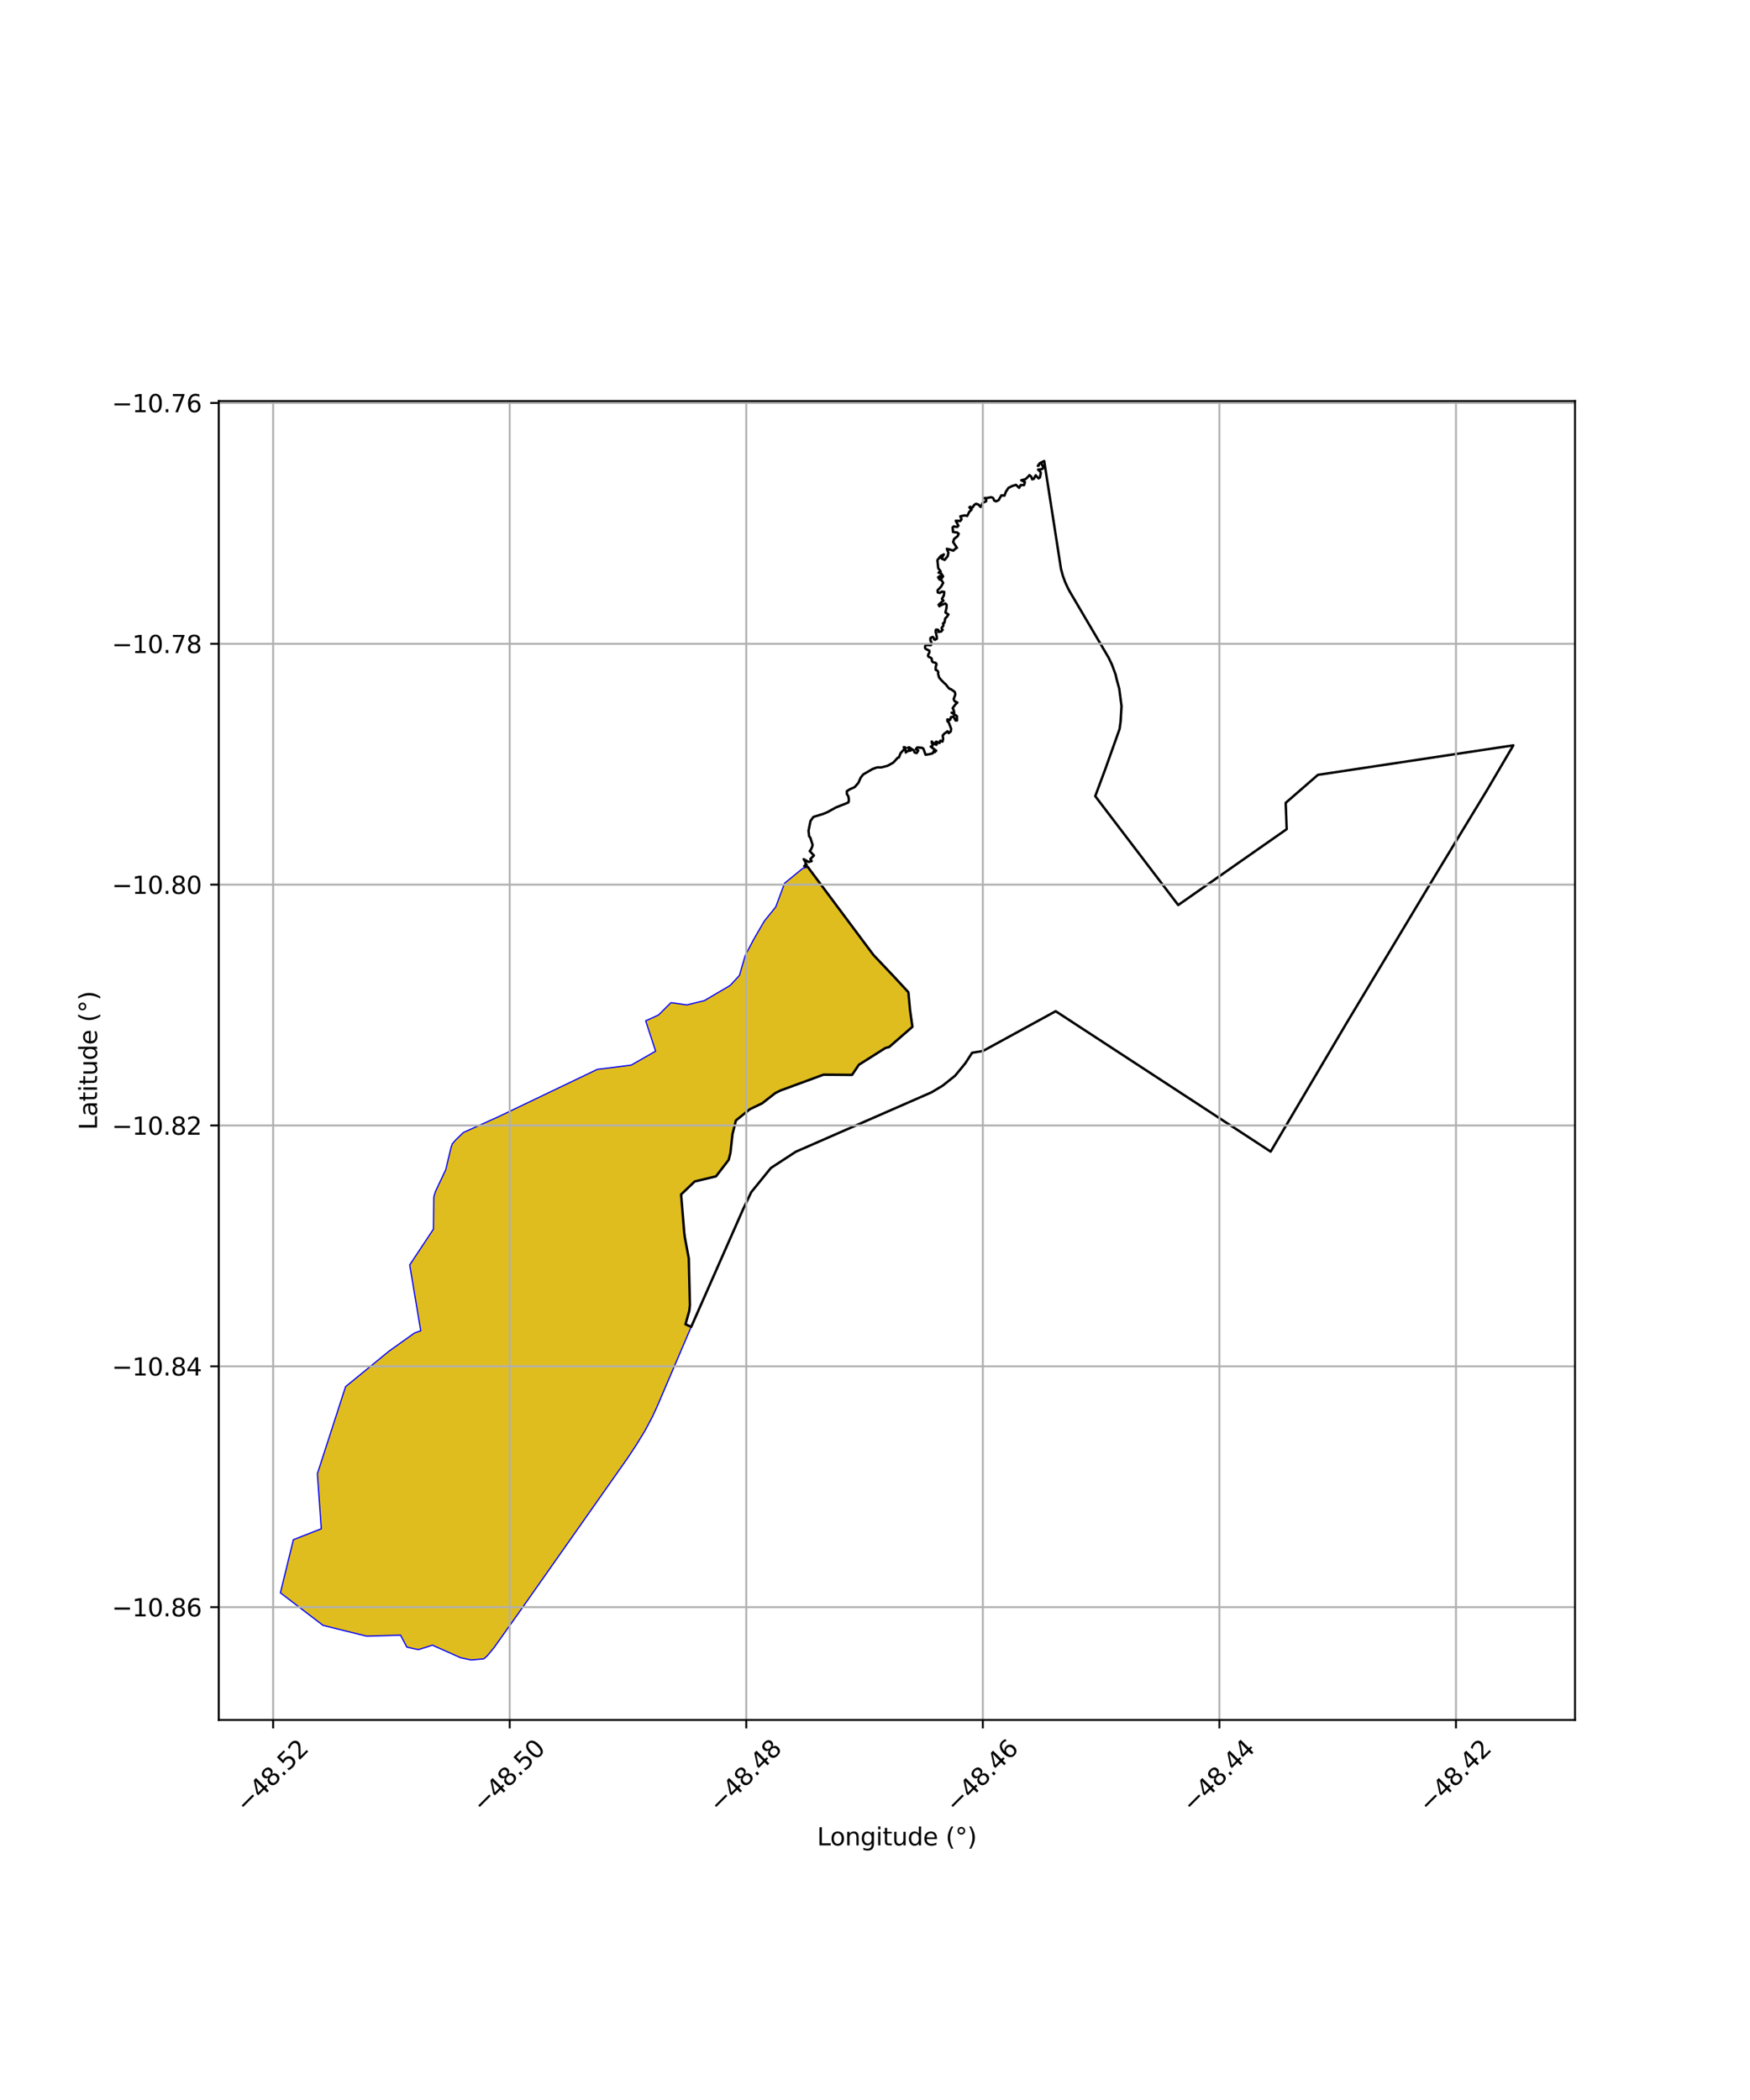 <?xml version="1.0" encoding="utf-8" standalone="no"?>
<!DOCTYPE svg PUBLIC "-//W3C//DTD SVG 1.1//EN"
  "http://www.w3.org/Graphics/SVG/1.1/DTD/svg11.dtd">
<svg xmlns:xlink="http://www.w3.org/1999/xlink" width="720pt" height="864pt" viewBox="0 0 720 864" xmlns="http://www.w3.org/2000/svg" version="1.1">
 <defs>
  <style type="text/css">*{stroke-linejoin: round; stroke-linecap: butt}</style>
 </defs>
 <g id="figure_1">
  <g id="patch_1">
   <path d="M 0 864 
L 720 864 
L 720 0 
L 0 0 
z
" style="fill: #ffffff"/>
  </g>
  <g id="axes_1">
   <g id="patch_2">
    <path d="M 90 707.632 
L 648 707.632 
L 648 165.008 
L 90 165.008 
z
" style="fill: #ffffff"/>
   </g>
   <g id="PatchCollection_1">
    <defs>
     <path id="m09db9d429b" d="M 332.378 -507.227 
L 355.444 -476.306 
L 359.374 -471.085 
L 367.475 -462.537 
L 373.738 -455.766 
L 374.441 -448.22 
L 375.398 -441.543 
L 365.81 -433.214 
L 364.283 -432.831 
L 353.359 -425.922 
L 350.56 -421.757 
L 338.809 -421.85 
L 335.015 -420.445 
L 321.018 -415.304 
L 318.956 -414.259 
L 313.568 -410.059 
L 308.525 -407.644 
L 302.765 -403.002 
L 301.371 -397.367 
L 300.508 -389.624 
L 299.797 -386.805 
L 294.588 -380.017 
L 285.825 -377.912 
L 280.226 -372.56 
L 281.518 -356.799 
L 281.895 -353.942 
L 283.382 -346.264 
L 283.857 -326.999 
L 283.598 -324.744 
L 282.028 -319.153 
L 284.386 -318.104 
L 270.352 -285.282 
L 268.34 -280.947 
L 265.359 -275.339 
L 261.727 -269.408 
L 258.114 -263.959 
L 213.385 -200.364 
L 203.191 -186.011 
L 200.512 -182.79 
L 199.098 -181.515 
L 193.888 -181.033 
L 189.53 -181.95 
L 177.902 -187.134 
L 175.334 -186.294 
L 172.086 -185.277 
L 167.375 -186.338 
L 164.806 -191.248 
L 150.898 -190.824 
L 138.343 -193.913 
L 132.88 -195.298 
L 115.364 -208.67 
L 120.706 -230.533 
L 132.179 -235.024 
L 130.588 -257.696 
L 142.179 -293.493 
L 160.087 -308.127 
L 170.558 -315.582 
L 173.103 -316.499 
L 168.562 -343.567 
L 178.327 -358.307 
L 178.456 -371.241 
L 178.759 -372.553 
L 179.323 -374.152 
L 183.402 -382.784 
L 185.568 -391.896 
L 186.121 -393.432 
L 187.47 -394.988 
L 190.649 -398.054 
L 205.314 -404.661 
L 245.74 -424.032 
L 259.669 -425.778 
L 269.739 -431.521 
L 265.649 -444.002 
L 270.903 -446.387 
L 276.068 -451.485 
L 282.608 -450.557 
L 289.752 -452.299 
L 300.389 -458.548 
L 304.223 -462.666 
L 306.571 -470.796 
L 309.96 -477.281 
L 314.415 -484.981 
L 319.161 -490.862 
L 322.797 -500.618 
L 330.246 -506.714 
L 332.378 -507.227 
" style="stroke: #0000ff; stroke-width: 0.5"/>
    </defs>
    <g clip-path="url(#pb398fbd5dc)">
     <use xlink:href="#m09db9d429b" x="0" y="864" style="fill: #e0bd1f; stroke: #0000ff; stroke-width: 0.5"/>
    </g>
   </g>
   <g id="PatchCollection_2">
    <path d="M 437.252 236.783 
L 438.219 239.449 
L 439.383 241.996 
L 440.223 243.553 
L 456.095 270.544 
L 457.459 273.383 
L 458.97 277.483 
L 459.436 279.535 
L 460.488 283.361 
L 461.43 290.527 
L 461.054 296.812 
L 460.63 299.922 
L 454.85 316.167 
L 450.614 327.562 
L 484.746 372.36 
L 529.388 341.136 
L 528.963 330.332 
L 542.233 318.798 
L 622.636 306.656 
L 611.935 324.846 
L 591.305 358.845 
L 553.879 421.156 
L 522.78 473.805 
L 434.337 416.042 
L 404.435 432.397 
L 399.96 433.143 
L 397.145 437.485 
L 392.953 442.584 
L 387.828 446.684 
L 383.201 449.44 
L 327.405 473.864 
L 317.158 480.549 
L 309.071 490.509 
L 305.76 497.455 
L 284.385 545.896 
L 282.028 544.847 
L 283.598 539.256 
L 283.856 537.002 
L 283.382 517.737 
L 281.772 509.129 
L 281.518 507.201 
L 280.226 491.44 
L 285.824 486.088 
L 294.588 483.983 
L 299.797 477.195 
L 300.508 474.376 
L 301.371 466.633 
L 302.765 460.998 
L 308.525 456.356 
L 313.568 453.941 
L 318.956 449.741 
L 321.018 448.696 
L 338.809 442.15 
L 350.56 442.243 
L 353.359 438.078 
L 364.283 431.169 
L 365.81 430.786 
L 375.398 422.457 
L 374.441 415.78 
L 373.738 408.234 
L 367.475 401.463 
L 359.374 392.915 
L 355.456 387.674 
L 332.293 356.626 
L 330.87 356.338 
L 331.866 355.691 
L 331.419 355.559 
L 331.454 354.784 
L 330.654 353.486 
L 332.692 354.641 
L 333.941 354.286 
L 333.419 353.412 
L 334.871 351.968 
L 333.152 350.155 
L 333.633 349.523 
L 334.189 348.305 
L 334.324 347.557 
L 333.342 344.528 
L 333.067 344.309 
L 332.883 343.945 
L 332.653 341.815 
L 333.467 337.757 
L 334.654 336.113 
L 338.598 334.895 
L 340.287 334.218 
L 343.942 332.198 
L 348.165 330.528 
L 349.009 330.166 
L 349.216 329.595 
L 349.22 328.624 
L 348.999 327.56 
L 348.428 326.712 
L 348.418 325.504 
L 349.682 324.712 
L 351.652 323.842 
L 353.19 322.053 
L 354.091 319.985 
L 355.139 318.626 
L 359.004 316.39 
L 360.835 315.735 
L 362.67 315.72 
L 365.207 315.059 
L 367.526 313.761 
L 369.428 311.691 
L 369.825 311.665 
L 369.825 311.665 
L 370.54 309.858 
L 372.117 308.16 
L 371.83 307.413 
L 372.434 307.519 
L 372.675 309.597 
L 373.364 309.025 
L 374.731 308.787 
L 373.504 307.648 
L 374.073 307.487 
L 376.003 308.772 
L 376.246 309.559 
L 377.149 309.846 
L 377.808 308.768 
L 377.068 308.443 
L 376.839 308.147 
L 377.366 307.534 
L 379.396 307.681 
L 379.906 308.04 
L 380.813 310.531 
L 382.157 310.334 
L 383.687 309.97 
L 384.107 309.137 
L 384.576 309.456 
L 385.175 308.844 
L 384.214 308.186 
L 382.927 307.137 
L 383.523 307.078 
L 383.721 306.53 
L 383.369 305.494 
L 383.349 305.074 
L 384.226 305.961 
L 385.228 306.438 
L 385.667 305.746 
L 384.96 305.303 
L 385.252 305.143 
L 386.591 305.646 
L 386.87 304.73 
L 387.772 305.121 
L 388.036 303.99 
L 387.852 302.604 
L 388.549 301.838 
L 389.843 300.885 
L 390.319 301.63 
L 391.169 300.938 
L 391.342 299.878 
L 390.238 296.962 
L 389.805 296.806 
L 389.773 295.997 
L 390.933 296.143 
L 391.234 295.072 
L 392.248 294.819 
L 393.171 296.433 
L 393.726 296.436 
L 393.685 294.603 
L 391.515 293.227 
L 392.59 293.162 
L 392.395 292.263 
L 391.967 291.329 
L 393.021 289.888 
L 393.879 289.056 
L 392.735 288.464 
L 392.36 287.634 
L 393.05 285.75 
L 392.881 284.831 
L 392.643 284.537 
L 391.134 283.483 
L 390.781 283.457 
L 390.247 283.017 
L 389.058 281.487 
L 388.614 281.165 
L 387.012 279.55 
L 386.774 279.167 
L 386.418 278.874 
L 386.025 277.515 
L 385.962 277.042 
L 386.047 276.626 
L 385.837 276.154 
L 385.511 275.802 
L 385.039 275.658 
L 384.918 275.274 
L 385.054 273.999 
L 385.285 273.464 
L 385.253 273.08 
L 384.985 272.756 
L 383.717 272.382 
L 383.449 271.97 
L 383.324 271.082 
L 383.204 270.787 
L 382.82 270.553 
L 382.052 270.234 
L 381.843 269.881 
L 381.841 269.525 
L 382.419 268.336 
L 382.355 267.715 
L 381.055 267.074 
L 380.7 266.781 
L 380.58 266.486 
L 380.605 266.012 
L 380.807 265.536 
L 381.159 265.385 
L 382.954 265.459 
L 383.274 265.012 
L 383.3 264.598 
L 382.791 263.447 
L 382.812 262.499 
L 383.545 262.108 
L 383.868 262.106 
L 384.195 262.517 
L 384.288 263.05 
L 384.701 263.224 
L 385.433 262.774 
L 385.427 262.033 
L 385.182 260.91 
L 385.059 260.289 
L 384.938 259.905 
L 385.05 259.105 
L 385.284 259.014 
L 386.021 259.156 
L 386.14 259.362 
L 386.087 260.014 
L 387.232 259.827 
L 387.64 259.32 
L 387.844 259.111 
L 387.607 258.906 
L 387.428 258.552 
L 387.455 258.226 
L 387.95 257.689 
L 388.153 257.332 
L 388.121 256.947 
L 387.97 256.564 
L 388.203 256.266 
L 388.527 256.233 
L 388.67 255.758 
L 388.865 254.483 
L 389.564 253.764 
L 389.563 253.764 
L 390.215 252.826 
L 388.971 251.99 
L 389.413 250.119 
L 389.459 248.803 
L 388.921 248.257 
L 387.36 248.898 
L 386.504 249.425 
L 386.172 248.837 
L 387.441 247.65 
L 388.157 247.132 
L 387.533 246.403 
L 388.333 244.97 
L 388.478 243.538 
L 387.513 243.393 
L 386.764 243.921 
L 385.84 243.78 
L 385.732 242.91 
L 387.164 241.389 
L 388.052 239.819 
L 387.3 238.618 
L 386.615 238.473 
L 385.951 237.517 
L 386.766 236.977 
L 387.483 237.855 
L 388.018 237.134 
L 387.254 235.975 
L 386.161 235.611 
L 387.026 235.111 
L 386.009 233.751 
L 385.678 230.465 
L 387.033 228.754 
L 388.306 228.105 
L 387.399 229.8 
L 388.664 230.358 
L 389.911 228.82 
L 390.195 227.382 
L 389.562 225.798 
L 390.551 226.02 
L 392.248 226.557 
L 392.791 225.991 
L 393.697 225.366 
L 392.147 223.027 
L 392.532 221.756 
L 394.001 220.593 
L 394.445 219.619 
L 393.813 219.093 
L 392.102 218.864 
L 391.947 216.999 
L 392.39 216.578 
L 393.78 216.813 
L 394.31 216.305 
L 393.224 214.271 
L 395.112 214.335 
L 395.595 213.656 
L 395.118 212.422 
L 396.948 212.035 
L 397.936 212.277 
L 398.814 210.547 
L 399.74 209.695 
L 398.837 208.744 
L 399.134 208.513 
L 400.135 208.808 
L 400.827 207.738 
L 401.561 207.282 
L 402.545 207.579 
L 403.448 208.572 
L 404.363 206.848 
L 405.716 206.242 
L 405.738 205.272 
L 404.81 204.92 
L 406.124 204.877 
L 407.818 204.559 
L 408.571 204.866 
L 409.12 206.018 
L 409.843 206.247 
L 410.861 205.79 
L 411.968 203.83 
L 413.276 203.891 
L 413.872 202.287 
L 414.911 200.729 
L 416.523 199.924 
L 418.015 199.485 
L 419.307 200.707 
L 419.918 199.568 
L 421.335 199.589 
L 421.683 198.335 
L 420.173 197.583 
L 421.856 197.201 
L 422.851 196.279 
L 423.537 195.49 
L 424.289 196.115 
L 424.677 197.208 
L 425.378 196.96 
L 426.098 195.553 
L 427.283 196.81 
L 427.864 196.429 
L 428.217 194.538 
L 428.033 194.086 
L 427.103 193.21 
L 428.719 192.992 
L 429.338 192.475 
L 428.421 190.599 
L 427.752 190.632 
L 427.317 191.561 
L 427.001 191.668 
L 427.774 190.579 
L 429.607 189.673 
L 436.519 234.044 
L 437.252 236.783 
L 437.252 236.783 
" clip-path="url(#pb398fbd5dc)" style="fill: none; stroke: #000000"/>
   </g>
   <g id="matplotlib.axis_1">
    <g id="xtick_1">
     <g id="line2d_1">
      <path d="M 112.372 707.632 
L 112.372 165.008 
" clip-path="url(#pb398fbd5dc)" style="fill: none; stroke: #b0b0b0; stroke-width: 0.8; stroke-linecap: square"/>
     </g>
     <g id="line2d_2">
      <defs>
       <path id="m861ad3d28a" d="M 0 0 
L 0 3.5 
" style="stroke: #000000; stroke-width: 0.8"/>
      </defs>
      <g>
       <use xlink:href="#m861ad3d28a" x="112.372" y="707.632" style="stroke: #000000; stroke-width: 0.8"/>
      </g>
     </g>
     <g id="text_1">
      <!-- −48.52 -->
      <g transform="translate(101.239 746.173) rotate(-45) scale(0.1 -0.1)">
       <defs>
        <path id="DejaVuSans-2212" d="M 678 2272 
L 4684 2272 
L 4684 1741 
L 678 1741 
L 678 2272 
z
" transform="scale(0.016)"/>
        <path id="DejaVuSans-34" d="M 2419 4116 
L 825 1625 
L 2419 1625 
L 2419 4116 
z
M 2253 4666 
L 3047 4666 
L 3047 1625 
L 3713 1625 
L 3713 1100 
L 3047 1100 
L 3047 0 
L 2419 0 
L 2419 1100 
L 313 1100 
L 313 1709 
L 2253 4666 
z
" transform="scale(0.016)"/>
        <path id="DejaVuSans-38" d="M 2034 2216 
Q 1584 2216 1326 1975 
Q 1069 1734 1069 1313 
Q 1069 891 1326 650 
Q 1584 409 2034 409 
Q 2484 409 2743 651 
Q 3003 894 3003 1313 
Q 3003 1734 2745 1975 
Q 2488 2216 2034 2216 
z
M 1403 2484 
Q 997 2584 770 2862 
Q 544 3141 544 3541 
Q 544 4100 942 4425 
Q 1341 4750 2034 4750 
Q 2731 4750 3128 4425 
Q 3525 4100 3525 3541 
Q 3525 3141 3298 2862 
Q 3072 2584 2669 2484 
Q 3125 2378 3379 2068 
Q 3634 1759 3634 1313 
Q 3634 634 3220 271 
Q 2806 -91 2034 -91 
Q 1263 -91 848 271 
Q 434 634 434 1313 
Q 434 1759 690 2068 
Q 947 2378 1403 2484 
z
M 1172 3481 
Q 1172 3119 1398 2916 
Q 1625 2713 2034 2713 
Q 2441 2713 2670 2916 
Q 2900 3119 2900 3481 
Q 2900 3844 2670 4047 
Q 2441 4250 2034 4250 
Q 1625 4250 1398 4047 
Q 1172 3844 1172 3481 
z
" transform="scale(0.016)"/>
        <path id="DejaVuSans-2e" d="M 684 794 
L 1344 794 
L 1344 0 
L 684 0 
L 684 794 
z
" transform="scale(0.016)"/>
        <path id="DejaVuSans-35" d="M 691 4666 
L 3169 4666 
L 3169 4134 
L 1269 4134 
L 1269 2991 
Q 1406 3038 1543 3061 
Q 1681 3084 1819 3084 
Q 2600 3084 3056 2656 
Q 3513 2228 3513 1497 
Q 3513 744 3044 326 
Q 2575 -91 1722 -91 
Q 1428 -91 1123 -41 
Q 819 9 494 109 
L 494 744 
Q 775 591 1075 516 
Q 1375 441 1709 441 
Q 2250 441 2565 725 
Q 2881 1009 2881 1497 
Q 2881 1984 2565 2268 
Q 2250 2553 1709 2553 
Q 1456 2553 1204 2497 
Q 953 2441 691 2322 
L 691 4666 
z
" transform="scale(0.016)"/>
        <path id="DejaVuSans-32" d="M 1228 531 
L 3431 531 
L 3431 0 
L 469 0 
L 469 531 
Q 828 903 1448 1529 
Q 2069 2156 2228 2338 
Q 2531 2678 2651 2914 
Q 2772 3150 2772 3378 
Q 2772 3750 2511 3984 
Q 2250 4219 1831 4219 
Q 1534 4219 1204 4116 
Q 875 4013 500 3803 
L 500 4441 
Q 881 4594 1212 4672 
Q 1544 4750 1819 4750 
Q 2544 4750 2975 4387 
Q 3406 4025 3406 3419 
Q 3406 3131 3298 2873 
Q 3191 2616 2906 2266 
Q 2828 2175 2409 1742 
Q 1991 1309 1228 531 
z
" transform="scale(0.016)"/>
       </defs>
       <use xlink:href="#DejaVuSans-2212"/>
       <use xlink:href="#DejaVuSans-34" transform="translate(83.789 0)"/>
       <use xlink:href="#DejaVuSans-38" transform="translate(147.412 0)"/>
       <use xlink:href="#DejaVuSans-2e" transform="translate(211.035 0)"/>
       <use xlink:href="#DejaVuSans-35" transform="translate(242.822 0)"/>
       <use xlink:href="#DejaVuSans-32" transform="translate(306.445 0)"/>
      </g>
     </g>
    </g>
    <g id="xtick_2">
     <g id="line2d_3">
      <path d="M 209.703 707.632 
L 209.703 165.008 
" clip-path="url(#pb398fbd5dc)" style="fill: none; stroke: #b0b0b0; stroke-width: 0.8; stroke-linecap: square"/>
     </g>
     <g id="line2d_4">
      <g>
       <use xlink:href="#m861ad3d28a" x="209.703" y="707.632" style="stroke: #000000; stroke-width: 0.8"/>
      </g>
     </g>
     <g id="text_2">
      <!-- −48.50 -->
      <g transform="translate(198.57 746.173) rotate(-45) scale(0.1 -0.1)">
       <defs>
        <path id="DejaVuSans-30" d="M 2034 4250 
Q 1547 4250 1301 3770 
Q 1056 3291 1056 2328 
Q 1056 1369 1301 889 
Q 1547 409 2034 409 
Q 2525 409 2770 889 
Q 3016 1369 3016 2328 
Q 3016 3291 2770 3770 
Q 2525 4250 2034 4250 
z
M 2034 4750 
Q 2819 4750 3233 4129 
Q 3647 3509 3647 2328 
Q 3647 1150 3233 529 
Q 2819 -91 2034 -91 
Q 1250 -91 836 529 
Q 422 1150 422 2328 
Q 422 3509 836 4129 
Q 1250 4750 2034 4750 
z
" transform="scale(0.016)"/>
       </defs>
       <use xlink:href="#DejaVuSans-2212"/>
       <use xlink:href="#DejaVuSans-34" transform="translate(83.789 0)"/>
       <use xlink:href="#DejaVuSans-38" transform="translate(147.412 0)"/>
       <use xlink:href="#DejaVuSans-2e" transform="translate(211.035 0)"/>
       <use xlink:href="#DejaVuSans-35" transform="translate(242.822 0)"/>
       <use xlink:href="#DejaVuSans-30" transform="translate(306.445 0)"/>
      </g>
     </g>
    </g>
    <g id="xtick_3">
     <g id="line2d_5">
      <path d="M 307.035 707.632 
L 307.035 165.008 
" clip-path="url(#pb398fbd5dc)" style="fill: none; stroke: #b0b0b0; stroke-width: 0.8; stroke-linecap: square"/>
     </g>
     <g id="line2d_6">
      <g>
       <use xlink:href="#m861ad3d28a" x="307.035" y="707.632" style="stroke: #000000; stroke-width: 0.8"/>
      </g>
     </g>
     <g id="text_3">
      <!-- −48.48 -->
      <g transform="translate(295.901 746.173) rotate(-45) scale(0.1 -0.1)">
       <use xlink:href="#DejaVuSans-2212"/>
       <use xlink:href="#DejaVuSans-34" transform="translate(83.789 0)"/>
       <use xlink:href="#DejaVuSans-38" transform="translate(147.412 0)"/>
       <use xlink:href="#DejaVuSans-2e" transform="translate(211.035 0)"/>
       <use xlink:href="#DejaVuSans-34" transform="translate(242.822 0)"/>
       <use xlink:href="#DejaVuSans-38" transform="translate(306.445 0)"/>
      </g>
     </g>
    </g>
    <g id="xtick_4">
     <g id="line2d_7">
      <path d="M 404.366 707.632 
L 404.366 165.008 
" clip-path="url(#pb398fbd5dc)" style="fill: none; stroke: #b0b0b0; stroke-width: 0.8; stroke-linecap: square"/>
     </g>
     <g id="line2d_8">
      <g>
       <use xlink:href="#m861ad3d28a" x="404.366" y="707.632" style="stroke: #000000; stroke-width: 0.8"/>
      </g>
     </g>
     <g id="text_4">
      <!-- −48.46 -->
      <g transform="translate(393.233 746.173) rotate(-45) scale(0.1 -0.1)">
       <defs>
        <path id="DejaVuSans-36" d="M 2113 2584 
Q 1688 2584 1439 2293 
Q 1191 2003 1191 1497 
Q 1191 994 1439 701 
Q 1688 409 2113 409 
Q 2538 409 2786 701 
Q 3034 994 3034 1497 
Q 3034 2003 2786 2293 
Q 2538 2584 2113 2584 
z
M 3366 4563 
L 3366 3988 
Q 3128 4100 2886 4159 
Q 2644 4219 2406 4219 
Q 1781 4219 1451 3797 
Q 1122 3375 1075 2522 
Q 1259 2794 1537 2939 
Q 1816 3084 2150 3084 
Q 2853 3084 3261 2657 
Q 3669 2231 3669 1497 
Q 3669 778 3244 343 
Q 2819 -91 2113 -91 
Q 1303 -91 875 529 
Q 447 1150 447 2328 
Q 447 3434 972 4092 
Q 1497 4750 2381 4750 
Q 2619 4750 2861 4703 
Q 3103 4656 3366 4563 
z
" transform="scale(0.016)"/>
       </defs>
       <use xlink:href="#DejaVuSans-2212"/>
       <use xlink:href="#DejaVuSans-34" transform="translate(83.789 0)"/>
       <use xlink:href="#DejaVuSans-38" transform="translate(147.412 0)"/>
       <use xlink:href="#DejaVuSans-2e" transform="translate(211.035 0)"/>
       <use xlink:href="#DejaVuSans-34" transform="translate(242.822 0)"/>
       <use xlink:href="#DejaVuSans-36" transform="translate(306.445 0)"/>
      </g>
     </g>
    </g>
    <g id="xtick_5">
     <g id="line2d_9">
      <path d="M 501.697 707.632 
L 501.697 165.008 
" clip-path="url(#pb398fbd5dc)" style="fill: none; stroke: #b0b0b0; stroke-width: 0.8; stroke-linecap: square"/>
     </g>
     <g id="line2d_10">
      <g>
       <use xlink:href="#m861ad3d28a" x="501.697" y="707.632" style="stroke: #000000; stroke-width: 0.8"/>
      </g>
     </g>
     <g id="text_5">
      <!-- −48.44 -->
      <g transform="translate(490.564 746.173) rotate(-45) scale(0.1 -0.1)">
       <use xlink:href="#DejaVuSans-2212"/>
       <use xlink:href="#DejaVuSans-34" transform="translate(83.789 0)"/>
       <use xlink:href="#DejaVuSans-38" transform="translate(147.412 0)"/>
       <use xlink:href="#DejaVuSans-2e" transform="translate(211.035 0)"/>
       <use xlink:href="#DejaVuSans-34" transform="translate(242.822 0)"/>
       <use xlink:href="#DejaVuSans-34" transform="translate(306.445 0)"/>
      </g>
     </g>
    </g>
    <g id="xtick_6">
     <g id="line2d_11">
      <path d="M 599.028 707.632 
L 599.028 165.008 
" clip-path="url(#pb398fbd5dc)" style="fill: none; stroke: #b0b0b0; stroke-width: 0.8; stroke-linecap: square"/>
     </g>
     <g id="line2d_12">
      <g>
       <use xlink:href="#m861ad3d28a" x="599.028" y="707.632" style="stroke: #000000; stroke-width: 0.8"/>
      </g>
     </g>
     <g id="text_6">
      <!-- −48.42 -->
      <g transform="translate(587.895 746.173) rotate(-45) scale(0.1 -0.1)">
       <use xlink:href="#DejaVuSans-2212"/>
       <use xlink:href="#DejaVuSans-34" transform="translate(83.789 0)"/>
       <use xlink:href="#DejaVuSans-38" transform="translate(147.412 0)"/>
       <use xlink:href="#DejaVuSans-2e" transform="translate(211.035 0)"/>
       <use xlink:href="#DejaVuSans-34" transform="translate(242.822 0)"/>
       <use xlink:href="#DejaVuSans-32" transform="translate(306.445 0)"/>
      </g>
     </g>
    </g>
    <g id="text_7">
     <!-- Longitude (°) -->
     <g transform="translate(336.14 759.242) scale(0.1 -0.1)">
      <defs>
       <path id="DejaVuSans-4c" d="M 628 4666 
L 1259 4666 
L 1259 531 
L 3531 531 
L 3531 0 
L 628 0 
L 628 4666 
z
" transform="scale(0.016)"/>
       <path id="DejaVuSans-6f" d="M 1959 3097 
Q 1497 3097 1228 2736 
Q 959 2375 959 1747 
Q 959 1119 1226 758 
Q 1494 397 1959 397 
Q 2419 397 2687 759 
Q 2956 1122 2956 1747 
Q 2956 2369 2687 2733 
Q 2419 3097 1959 3097 
z
M 1959 3584 
Q 2709 3584 3137 3096 
Q 3566 2609 3566 1747 
Q 3566 888 3137 398 
Q 2709 -91 1959 -91 
Q 1206 -91 779 398 
Q 353 888 353 1747 
Q 353 2609 779 3096 
Q 1206 3584 1959 3584 
z
" transform="scale(0.016)"/>
       <path id="DejaVuSans-6e" d="M 3513 2113 
L 3513 0 
L 2938 0 
L 2938 2094 
Q 2938 2591 2744 2837 
Q 2550 3084 2163 3084 
Q 1697 3084 1428 2787 
Q 1159 2491 1159 1978 
L 1159 0 
L 581 0 
L 581 3500 
L 1159 3500 
L 1159 2956 
Q 1366 3272 1645 3428 
Q 1925 3584 2291 3584 
Q 2894 3584 3203 3211 
Q 3513 2838 3513 2113 
z
" transform="scale(0.016)"/>
       <path id="DejaVuSans-67" d="M 2906 1791 
Q 2906 2416 2648 2759 
Q 2391 3103 1925 3103 
Q 1463 3103 1205 2759 
Q 947 2416 947 1791 
Q 947 1169 1205 825 
Q 1463 481 1925 481 
Q 2391 481 2648 825 
Q 2906 1169 2906 1791 
z
M 3481 434 
Q 3481 -459 3084 -895 
Q 2688 -1331 1869 -1331 
Q 1566 -1331 1297 -1286 
Q 1028 -1241 775 -1147 
L 775 -588 
Q 1028 -725 1275 -790 
Q 1522 -856 1778 -856 
Q 2344 -856 2625 -561 
Q 2906 -266 2906 331 
L 2906 616 
Q 2728 306 2450 153 
Q 2172 0 1784 0 
Q 1141 0 747 490 
Q 353 981 353 1791 
Q 353 2603 747 3093 
Q 1141 3584 1784 3584 
Q 2172 3584 2450 3431 
Q 2728 3278 2906 2969 
L 2906 3500 
L 3481 3500 
L 3481 434 
z
" transform="scale(0.016)"/>
       <path id="DejaVuSans-69" d="M 603 3500 
L 1178 3500 
L 1178 0 
L 603 0 
L 603 3500 
z
M 603 4863 
L 1178 4863 
L 1178 4134 
L 603 4134 
L 603 4863 
z
" transform="scale(0.016)"/>
       <path id="DejaVuSans-74" d="M 1172 4494 
L 1172 3500 
L 2356 3500 
L 2356 3053 
L 1172 3053 
L 1172 1153 
Q 1172 725 1289 603 
Q 1406 481 1766 481 
L 2356 481 
L 2356 0 
L 1766 0 
Q 1100 0 847 248 
Q 594 497 594 1153 
L 594 3053 
L 172 3053 
L 172 3500 
L 594 3500 
L 594 4494 
L 1172 4494 
z
" transform="scale(0.016)"/>
       <path id="DejaVuSans-75" d="M 544 1381 
L 544 3500 
L 1119 3500 
L 1119 1403 
Q 1119 906 1312 657 
Q 1506 409 1894 409 
Q 2359 409 2629 706 
Q 2900 1003 2900 1516 
L 2900 3500 
L 3475 3500 
L 3475 0 
L 2900 0 
L 2900 538 
Q 2691 219 2414 64 
Q 2138 -91 1772 -91 
Q 1169 -91 856 284 
Q 544 659 544 1381 
z
M 1991 3584 
L 1991 3584 
z
" transform="scale(0.016)"/>
       <path id="DejaVuSans-64" d="M 2906 2969 
L 2906 4863 
L 3481 4863 
L 3481 0 
L 2906 0 
L 2906 525 
Q 2725 213 2448 61 
Q 2172 -91 1784 -91 
Q 1150 -91 751 415 
Q 353 922 353 1747 
Q 353 2572 751 3078 
Q 1150 3584 1784 3584 
Q 2172 3584 2448 3432 
Q 2725 3281 2906 2969 
z
M 947 1747 
Q 947 1113 1208 752 
Q 1469 391 1925 391 
Q 2381 391 2643 752 
Q 2906 1113 2906 1747 
Q 2906 2381 2643 2742 
Q 2381 3103 1925 3103 
Q 1469 3103 1208 2742 
Q 947 2381 947 1747 
z
" transform="scale(0.016)"/>
       <path id="DejaVuSans-65" d="M 3597 1894 
L 3597 1613 
L 953 1613 
Q 991 1019 1311 708 
Q 1631 397 2203 397 
Q 2534 397 2845 478 
Q 3156 559 3463 722 
L 3463 178 
Q 3153 47 2828 -22 
Q 2503 -91 2169 -91 
Q 1331 -91 842 396 
Q 353 884 353 1716 
Q 353 2575 817 3079 
Q 1281 3584 2069 3584 
Q 2775 3584 3186 3129 
Q 3597 2675 3597 1894 
z
M 3022 2063 
Q 3016 2534 2758 2815 
Q 2500 3097 2075 3097 
Q 1594 3097 1305 2825 
Q 1016 2553 972 2059 
L 3022 2063 
z
" transform="scale(0.016)"/>
       <path id="DejaVuSans-20" transform="scale(0.016)"/>
       <path id="DejaVuSans-28" d="M 1984 4856 
Q 1566 4138 1362 3434 
Q 1159 2731 1159 2009 
Q 1159 1288 1364 580 
Q 1569 -128 1984 -844 
L 1484 -844 
Q 1016 -109 783 600 
Q 550 1309 550 2009 
Q 550 2706 781 3412 
Q 1013 4119 1484 4856 
L 1984 4856 
z
" transform="scale(0.016)"/>
       <path id="DejaVuSans-b0" d="M 1600 4347 
Q 1350 4347 1178 4173 
Q 1006 4000 1006 3750 
Q 1006 3503 1178 3333 
Q 1350 3163 1600 3163 
Q 1850 3163 2022 3333 
Q 2194 3503 2194 3750 
Q 2194 3997 2020 4172 
Q 1847 4347 1600 4347 
z
M 1600 4750 
Q 1800 4750 1984 4673 
Q 2169 4597 2303 4453 
Q 2447 4313 2519 4134 
Q 2591 3956 2591 3750 
Q 2591 3338 2302 3052 
Q 2013 2766 1594 2766 
Q 1172 2766 890 3047 
Q 609 3328 609 3750 
Q 609 4169 896 4459 
Q 1184 4750 1600 4750 
z
" transform="scale(0.016)"/>
       <path id="DejaVuSans-29" d="M 513 4856 
L 1013 4856 
Q 1481 4119 1714 3412 
Q 1947 2706 1947 2009 
Q 1947 1309 1714 600 
Q 1481 -109 1013 -844 
L 513 -844 
Q 928 -128 1133 580 
Q 1338 1288 1338 2009 
Q 1338 2731 1133 3434 
Q 928 4138 513 4856 
z
" transform="scale(0.016)"/>
      </defs>
      <use xlink:href="#DejaVuSans-4c"/>
      <use xlink:href="#DejaVuSans-6f" transform="translate(53.963 0)"/>
      <use xlink:href="#DejaVuSans-6e" transform="translate(115.145 0)"/>
      <use xlink:href="#DejaVuSans-67" transform="translate(178.523 0)"/>
      <use xlink:href="#DejaVuSans-69" transform="translate(242 0)"/>
      <use xlink:href="#DejaVuSans-74" transform="translate(269.783 0)"/>
      <use xlink:href="#DejaVuSans-75" transform="translate(308.992 0)"/>
      <use xlink:href="#DejaVuSans-64" transform="translate(372.371 0)"/>
      <use xlink:href="#DejaVuSans-65" transform="translate(435.848 0)"/>
      <use xlink:href="#DejaVuSans-20" transform="translate(497.371 0)"/>
      <use xlink:href="#DejaVuSans-28" transform="translate(529.158 0)"/>
      <use xlink:href="#DejaVuSans-b0" transform="translate(568.172 0)"/>
      <use xlink:href="#DejaVuSans-29" transform="translate(618.172 0)"/>
     </g>
    </g>
   </g>
   <g id="matplotlib.axis_2">
    <g id="ytick_1">
     <g id="line2d_13">
      <path d="M 90 661.231 
L 648 661.231 
" clip-path="url(#pb398fbd5dc)" style="fill: none; stroke: #b0b0b0; stroke-width: 0.8; stroke-linecap: square"/>
     </g>
     <g id="line2d_14">
      <defs>
       <path id="m270c165aa7" d="M 0 0 
L -3.5 0 
" style="stroke: #000000; stroke-width: 0.8"/>
      </defs>
      <g>
       <use xlink:href="#m270c165aa7" x="90" y="661.231" style="stroke: #000000; stroke-width: 0.8"/>
      </g>
     </g>
     <g id="text_8">
      <!-- −10.86 -->
      <g transform="translate(45.992 665.031) scale(0.1 -0.1)">
       <defs>
        <path id="DejaVuSans-31" d="M 794 531 
L 1825 531 
L 1825 4091 
L 703 3866 
L 703 4441 
L 1819 4666 
L 2450 4666 
L 2450 531 
L 3481 531 
L 3481 0 
L 794 0 
L 794 531 
z
" transform="scale(0.016)"/>
       </defs>
       <use xlink:href="#DejaVuSans-2212"/>
       <use xlink:href="#DejaVuSans-31" transform="translate(83.789 0)"/>
       <use xlink:href="#DejaVuSans-30" transform="translate(147.412 0)"/>
       <use xlink:href="#DejaVuSans-2e" transform="translate(211.035 0)"/>
       <use xlink:href="#DejaVuSans-38" transform="translate(242.822 0)"/>
       <use xlink:href="#DejaVuSans-36" transform="translate(306.445 0)"/>
      </g>
     </g>
    </g>
    <g id="ytick_2">
     <g id="line2d_15">
      <path d="M 90 562.145 
L 648 562.145 
" clip-path="url(#pb398fbd5dc)" style="fill: none; stroke: #b0b0b0; stroke-width: 0.8; stroke-linecap: square"/>
     </g>
     <g id="line2d_16">
      <g>
       <use xlink:href="#m270c165aa7" x="90" y="562.145" style="stroke: #000000; stroke-width: 0.8"/>
      </g>
     </g>
     <g id="text_9">
      <!-- −10.84 -->
      <g transform="translate(45.992 565.944) scale(0.1 -0.1)">
       <use xlink:href="#DejaVuSans-2212"/>
       <use xlink:href="#DejaVuSans-31" transform="translate(83.789 0)"/>
       <use xlink:href="#DejaVuSans-30" transform="translate(147.412 0)"/>
       <use xlink:href="#DejaVuSans-2e" transform="translate(211.035 0)"/>
       <use xlink:href="#DejaVuSans-38" transform="translate(242.822 0)"/>
       <use xlink:href="#DejaVuSans-34" transform="translate(306.445 0)"/>
      </g>
     </g>
    </g>
    <g id="ytick_3">
     <g id="line2d_17">
      <path d="M 90 463.058 
L 648 463.058 
" clip-path="url(#pb398fbd5dc)" style="fill: none; stroke: #b0b0b0; stroke-width: 0.8; stroke-linecap: square"/>
     </g>
     <g id="line2d_18">
      <g>
       <use xlink:href="#m270c165aa7" x="90" y="463.058" style="stroke: #000000; stroke-width: 0.8"/>
      </g>
     </g>
     <g id="text_10">
      <!-- −10.82 -->
      <g transform="translate(45.992 466.858) scale(0.1 -0.1)">
       <use xlink:href="#DejaVuSans-2212"/>
       <use xlink:href="#DejaVuSans-31" transform="translate(83.789 0)"/>
       <use xlink:href="#DejaVuSans-30" transform="translate(147.412 0)"/>
       <use xlink:href="#DejaVuSans-2e" transform="translate(211.035 0)"/>
       <use xlink:href="#DejaVuSans-38" transform="translate(242.822 0)"/>
       <use xlink:href="#DejaVuSans-32" transform="translate(306.445 0)"/>
      </g>
     </g>
    </g>
    <g id="ytick_4">
     <g id="line2d_19">
      <path d="M 90 363.972 
L 648 363.972 
" clip-path="url(#pb398fbd5dc)" style="fill: none; stroke: #b0b0b0; stroke-width: 0.8; stroke-linecap: square"/>
     </g>
     <g id="line2d_20">
      <g>
       <use xlink:href="#m270c165aa7" x="90" y="363.972" style="stroke: #000000; stroke-width: 0.8"/>
      </g>
     </g>
     <g id="text_11">
      <!-- −10.80 -->
      <g transform="translate(45.992 367.771) scale(0.1 -0.1)">
       <use xlink:href="#DejaVuSans-2212"/>
       <use xlink:href="#DejaVuSans-31" transform="translate(83.789 0)"/>
       <use xlink:href="#DejaVuSans-30" transform="translate(147.412 0)"/>
       <use xlink:href="#DejaVuSans-2e" transform="translate(211.035 0)"/>
       <use xlink:href="#DejaVuSans-38" transform="translate(242.822 0)"/>
       <use xlink:href="#DejaVuSans-30" transform="translate(306.445 0)"/>
      </g>
     </g>
    </g>
    <g id="ytick_5">
     <g id="line2d_21">
      <path d="M 90 264.885 
L 648 264.885 
" clip-path="url(#pb398fbd5dc)" style="fill: none; stroke: #b0b0b0; stroke-width: 0.8; stroke-linecap: square"/>
     </g>
     <g id="line2d_22">
      <g>
       <use xlink:href="#m270c165aa7" x="90" y="264.885" style="stroke: #000000; stroke-width: 0.8"/>
      </g>
     </g>
     <g id="text_12">
      <!-- −10.78 -->
      <g transform="translate(45.992 268.684) scale(0.1 -0.1)">
       <defs>
        <path id="DejaVuSans-37" d="M 525 4666 
L 3525 4666 
L 3525 4397 
L 1831 0 
L 1172 0 
L 2766 4134 
L 525 4134 
L 525 4666 
z
" transform="scale(0.016)"/>
       </defs>
       <use xlink:href="#DejaVuSans-2212"/>
       <use xlink:href="#DejaVuSans-31" transform="translate(83.789 0)"/>
       <use xlink:href="#DejaVuSans-30" transform="translate(147.412 0)"/>
       <use xlink:href="#DejaVuSans-2e" transform="translate(211.035 0)"/>
       <use xlink:href="#DejaVuSans-37" transform="translate(242.822 0)"/>
       <use xlink:href="#DejaVuSans-38" transform="translate(306.445 0)"/>
      </g>
     </g>
    </g>
    <g id="ytick_6">
     <g id="line2d_23">
      <path d="M 90 165.799 
L 648 165.799 
" clip-path="url(#pb398fbd5dc)" style="fill: none; stroke: #b0b0b0; stroke-width: 0.8; stroke-linecap: square"/>
     </g>
     <g id="line2d_24">
      <g>
       <use xlink:href="#m270c165aa7" x="90" y="165.799" style="stroke: #000000; stroke-width: 0.8"/>
      </g>
     </g>
     <g id="text_13">
      <!-- −10.76 -->
      <g transform="translate(45.992 169.598) scale(0.1 -0.1)">
       <use xlink:href="#DejaVuSans-2212"/>
       <use xlink:href="#DejaVuSans-31" transform="translate(83.789 0)"/>
       <use xlink:href="#DejaVuSans-30" transform="translate(147.412 0)"/>
       <use xlink:href="#DejaVuSans-2e" transform="translate(211.035 0)"/>
       <use xlink:href="#DejaVuSans-37" transform="translate(242.822 0)"/>
       <use xlink:href="#DejaVuSans-36" transform="translate(306.445 0)"/>
      </g>
     </g>
    </g>
    <g id="text_14">
     <!-- Latitude (°) -->
     <g transform="translate(39.913 464.89) rotate(-90) scale(0.1 -0.1)">
      <defs>
       <path id="DejaVuSans-61" d="M 2194 1759 
Q 1497 1759 1228 1600 
Q 959 1441 959 1056 
Q 959 750 1161 570 
Q 1363 391 1709 391 
Q 2188 391 2477 730 
Q 2766 1069 2766 1631 
L 2766 1759 
L 2194 1759 
z
M 3341 1997 
L 3341 0 
L 2766 0 
L 2766 531 
Q 2569 213 2275 61 
Q 1981 -91 1556 -91 
Q 1019 -91 701 211 
Q 384 513 384 1019 
Q 384 1609 779 1909 
Q 1175 2209 1959 2209 
L 2766 2209 
L 2766 2266 
Q 2766 2663 2505 2880 
Q 2244 3097 1772 3097 
Q 1472 3097 1187 3025 
Q 903 2953 641 2809 
L 641 3341 
Q 956 3463 1253 3523 
Q 1550 3584 1831 3584 
Q 2591 3584 2966 3190 
Q 3341 2797 3341 1997 
z
" transform="scale(0.016)"/>
      </defs>
      <use xlink:href="#DejaVuSans-4c"/>
      <use xlink:href="#DejaVuSans-61" transform="translate(55.713 0)"/>
      <use xlink:href="#DejaVuSans-74" transform="translate(116.992 0)"/>
      <use xlink:href="#DejaVuSans-69" transform="translate(156.201 0)"/>
      <use xlink:href="#DejaVuSans-74" transform="translate(183.984 0)"/>
      <use xlink:href="#DejaVuSans-75" transform="translate(223.193 0)"/>
      <use xlink:href="#DejaVuSans-64" transform="translate(286.572 0)"/>
      <use xlink:href="#DejaVuSans-65" transform="translate(350.049 0)"/>
      <use xlink:href="#DejaVuSans-20" transform="translate(411.572 0)"/>
      <use xlink:href="#DejaVuSans-28" transform="translate(443.359 0)"/>
      <use xlink:href="#DejaVuSans-b0" transform="translate(482.373 0)"/>
      <use xlink:href="#DejaVuSans-29" transform="translate(532.373 0)"/>
     </g>
    </g>
   </g>
   <g id="patch_3">
    <path d="M 90 707.632 
L 90 165.008 
" style="fill: none; stroke: #000000; stroke-width: 0.8; stroke-linejoin: miter; stroke-linecap: square"/>
   </g>
   <g id="patch_4">
    <path d="M 648 707.632 
L 648 165.008 
" style="fill: none; stroke: #000000; stroke-width: 0.8; stroke-linejoin: miter; stroke-linecap: square"/>
   </g>
   <g id="patch_5">
    <path d="M 90 707.632 
L 648 707.632 
" style="fill: none; stroke: #000000; stroke-width: 0.8; stroke-linejoin: miter; stroke-linecap: square"/>
   </g>
   <g id="patch_6">
    <path d="M 90 165.008 
L 648 165.008 
" style="fill: none; stroke: #000000; stroke-width: 0.8; stroke-linejoin: miter; stroke-linecap: square"/>
   </g>
  </g>
 </g>
 <defs>
  <clipPath id="pb398fbd5dc">
   <rect x="90" y="165.008" width="558" height="542.623"/>
  </clipPath>
 </defs>
</svg>
